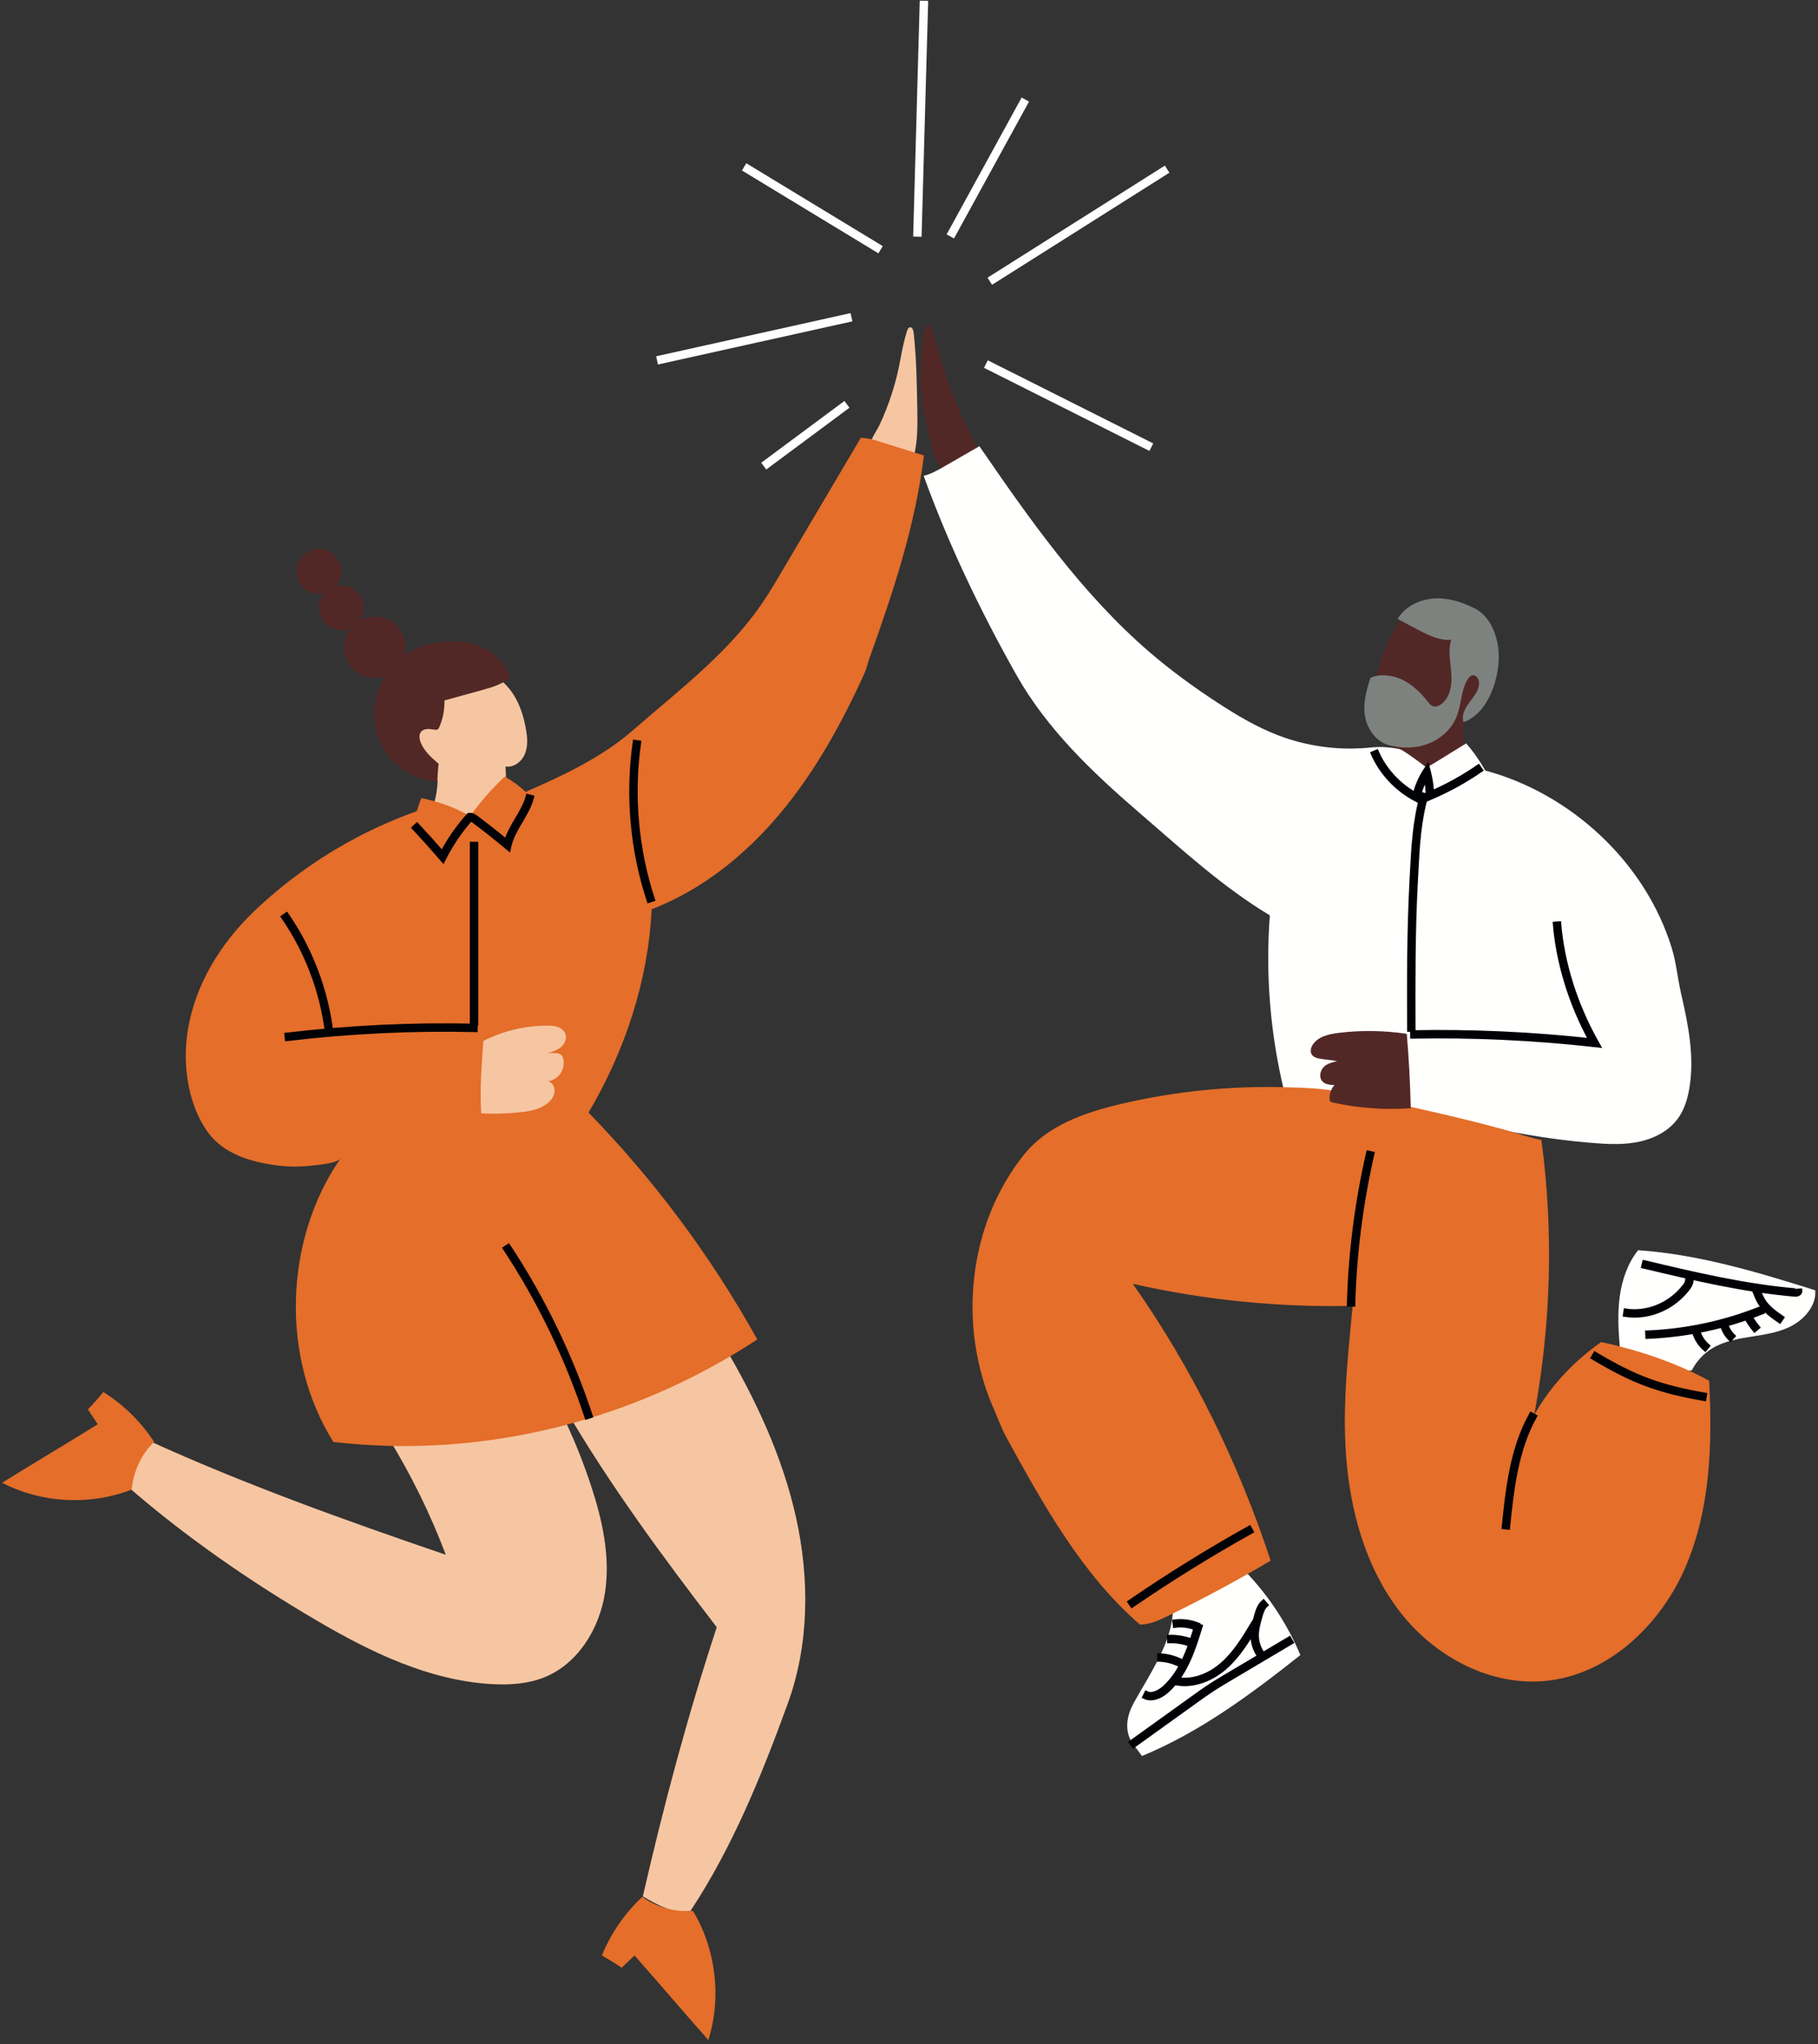 <?xml version="1.0" encoding="UTF-8"?>
<svg width="241px" height="271px" viewBox="0 0 241 271" version="1.1" xmlns="http://www.w3.org/2000/svg" xmlns:xlink="http://www.w3.org/1999/xlink">
    <rect x="0" y="0" width="241" height="271" fill="#333333" stroke="none"/>
    <title>2020_Illustration_Guideline_High_Five_Black_RGB</title>
    <g id="Page-1" stroke="none" stroke-width="1" fill="none" fill-rule="evenodd">
        <g id="qr-kod-platba-p-a-p" transform="translate(-247, -1760)">
            <g id="2020_Illustration_Guideline_High_Five_Black_RGB" transform="translate(247, 1760)">
                <path d="M119.369,47.603 C119.601,46.309 119.868,45.011 120.273,43.778 C120.331,43.604 120.445,43.424 120.618,43.39 C120.919,43.331 121.077,43.752 121.112,44.073 C121.486,47.455 121.543,50.866 121.599,54.271 C121.634,56.324 121.665,58.409 121.165,60.395 C121.135,60.515 121.098,60.643 121.005,60.721 C120.884,60.824 120.71,60.807 120.555,60.783 C119.158,60.567 117.227,60.369 115.98,59.627 C114.738,58.888 116.08,57.433 116.566,56.4 C117.875,53.621 118.822,50.652 119.369,47.603" id="Fill-4" fill="#F6C6A2"></path>
                <path d="M51.539,190.702 C54.535,195.587 57.068,200.758 59.094,206.12 C45.797,201.577 32.407,196.783 19.619,190.951 C18.846,193.068 17.91,194.972 16.685,196.863 C24.499,203.685 33.061,209.598 42.001,214.849 C49.13,219.036 56.828,222.762 65.076,223.261 C67.492,223.407 69.976,223.26 72.217,222.344 C76.653,220.532 79.477,215.885 80.203,211.139 C80.929,206.393 79.857,201.551 78.359,196.991 C77.235,193.572 75.869,190.234 74.275,187.009 C66.31,186.804 59.176,188.421 51.539,190.702" id="Fill-5" fill="#F6C6A2"></path>
                <path d="M95.879,178.234 C100.132,185.4 103.719,193.049 105.526,201.188 C107.331,209.327 107.282,218.007 104.432,225.84 C100.971,235.354 97.112,244.879 91.539,253.326 C89.298,253.768 87.185,252.57 85.217,251.409 C87.977,239.352 91.145,227.472 95.016,215.727 C87.886,206.424 80.957,197.057 75.029,186.941 C81.529,182.988 88.515,180.131 95.879,178.234" id="Fill-6" fill="#F6C6A2"></path>
                <path d="M190.672,79.513 C188.836,79.531 187.117,80.561 185.912,81.949 C184.707,83.338 183.952,85.058 183.332,86.79 C182.894,88.013 182.516,89.256 182.196,90.515 C181.821,91.992 181.529,93.544 181.869,95.028 C182.21,96.513 183.334,97.913 184.838,98.131 C184.818,98.758 184.92,99.378 185.113,99.974 C185.996,100.664 186.867,101.418 187.897,101.859 C188.925,102.3 190.121,102.463 191.165,102.058 C191.631,101.877 192.048,101.591 192.448,101.292 C193.248,100.691 194,100.018 194.62,99.232 C193.395,97.874 194.09,95.733 194.684,94.003 C195.278,92.273 196.568,91.508 196.979,89.725 C197.408,87.857 196.394,84.907 195.443,83.243 C194.493,81.579 192.585,79.496 190.672,79.513" id="Fill-7" fill="#522826"></path>
                <path d="M67.133,104.26 C67.093,103.38 67.054,102.501 67.014,101.621 C68.125,101.794 69.186,100.959 69.6,99.911 C70.015,98.863 69.909,97.684 69.705,96.575 C69.432,95.083 68.985,93.606 68.208,92.303 C67.431,91.001 66.304,89.879 64.912,89.281 C61.716,87.909 57.863,90.771 56.35,93.909 C54.836,97.047 55.542,101.117 58.022,103.559 C57.955,104.615 57.831,105.611 57.484,106.611 C58.877,107.958 60.476,109.132 62.093,110.198 C62.281,110.322 62.48,110.447 62.704,110.462 C63.083,110.487 63.402,110.197 63.669,109.927 C65.285,108.3 67.237,106.555 67.133,104.26" id="Fill-8" fill="#F6C6A2"></path>
                <path d="M122.584,43.79 C122.639,43.505 122.778,43.152 123.066,43.157 C123.263,43.161 123.46,43.316 123.51,43.507 C124.029,45.483 124.313,46.123 124.759,47.745 C125.684,51.105 127.039,54.32 128.584,57.444 C129.114,58.514 129.644,59.585 130.173,60.655 C130.2,60.711 125.972,62.845 125.112,62.285 C123.837,61.456 123.336,58.303 122.995,56.956 C121.91,52.667 121.754,48.138 122.584,43.79" id="Fill-9" fill="#522826"></path>
                <path d="M30.581,124.206 C31.544,122.992 32.593,121.848 33.706,120.79 C37.701,116.987 42.216,113.733 47.083,111.142 C49.71,109.743 52.44,108.537 55.246,107.543 C55.47,106.902 55.581,106.429 55.869,105.814 C58.138,106.254 60.311,107.048 62.317,108.198 C63.719,106.257 65.171,104.593 66.912,102.951 C67.913,103.512 68.844,104.197 69.678,104.987 C74.702,102.781 79.764,100.426 83.901,96.815 C90.268,91.258 97.054,86.21 101.618,79.091 C102.378,77.904 103.095,76.691 103.812,75.477 C107.249,69.661 110.686,63.844 114.122,58.028 C114.831,58.101 115.428,58.173 116.107,58.386 C118.23,59.052 120.353,59.719 122.476,60.384 C121.355,69.642 118.407,78.454 115.271,87.234 C115.01,87.964 114.856,88.707 114.533,89.413 C111.546,95.945 108.048,102.298 103.445,107.806 C98.842,113.315 93.075,117.968 86.383,120.544 C85.944,129.969 82.831,139.388 78.013,147.494 C86.748,156.473 94.304,166.611 100.382,177.574 C83.953,188.426 63.728,193.473 44.188,191.16 C37.182,179.986 37.652,164.425 45.14,153.57 C44.649,154.281 41.853,154.463 41.046,154.553 C39.617,154.712 38.17,154.689 36.744,154.508 C33.326,154.073 29.66,153.014 27.552,150.097 C25.751,147.607 24.87,144.387 24.673,141.346 C24.264,135.05 26.734,129.058 30.581,124.206" id="Fill-10" fill="#E46E2A"></path>
                <path d="M67.648,89.804 C66.587,90.731 65.179,91.132 63.822,91.507 C62.189,91.958 60.557,92.409 58.925,92.859 C58.932,94.057 58.718,95.322 58.228,96.414 C58.182,96.517 58.13,96.624 58.037,96.688 C57.909,96.775 57.739,96.757 57.586,96.733 C56.967,96.636 56.217,96.531 55.818,97.016 C55.506,97.395 55.582,97.96 55.761,98.417 C56.22,99.584 57.203,100.45 58.151,101.267 C58.035,102.044 58.031,102.846 57.968,103.628 C55.185,103.422 52.505,101.93 51.009,99.57 C49.512,97.208 49.203,94.132 50.2,91.519 C50.95,89.553 52.158,87.766 53.941,86.651 C55.723,85.536 57.844,85.009 59.945,85.022 C61.559,85.033 63.193,85.363 64.605,86.147 C66.018,86.931 67.128,88.271 67.648,89.804" id="Fill-11" fill="#522826"></path>
                <path d="M214.712,178.414 C214.529,176.217 214.422,173.997 214.728,171.814 C215.035,169.631 215.779,167.47 217.15,165.746 C225.173,166.296 232.962,168.64 240.634,171.059 C240.801,172.945 239.374,174.704 237.737,175.649 C236.099,176.595 234.18,176.888 232.312,177.18 C230.445,177.471 228.525,177.796 226.917,178.791 C225.794,179.487 224.866,180.498 224.268,181.679 C221.568,181.872 218.742,181.367 216.241,180.332 C215.386,179.978 214.789,179.338 214.712,178.414" id="Fill-12" fill="#FFFFFE"></path>
                <path d="M165.263,208.511 C168.262,211.68 170.687,215.394 172.383,219.417 C165.848,224.596 159.087,229.625 151.383,232.802 C151.1,232.428 150.772,231.966 150.489,231.592 C150.28,231.317 150.07,231.04 149.904,230.738 C149.483,229.97 149.359,229.059 149.464,228.19 C149.569,227.32 149.893,226.487 150.316,225.721 C150.865,224.728 151.424,223.801 151.988,222.815 C153.705,219.818 155.471,216.647 155.497,213.192 C156.152,212.742 156.886,212.342 157.541,211.893 C158.27,211.394 158.998,210.894 159.757,210.441 C161.427,209.443 163.385,209.022 165.263,208.511" id="Fill-13" fill="#FFFFFE"></path>
                <path d="M64.076,138 C66.692,136.669 69.624,135.969 72.558,135.975 C73.031,135.976 73.515,135.996 73.959,136.159 C74.404,136.323 74.812,136.649 74.964,137.099 C75.176,137.725 74.839,138.432 74.328,138.849 C73.816,139.266 73.162,139.456 72.528,139.637 C72.696,139.589 72.88,139.612 73.051,139.616 C73.333,139.623 73.617,139.6 73.904,139.641 C74.106,139.67 74.308,139.749 74.446,139.9 C74.572,140.035 74.635,140.217 74.674,140.398 C74.799,140.98 74.697,141.63 74.402,142.147 C74.043,142.776 73.392,143.229 72.679,143.349 C73.236,143.517 73.568,144.124 73.519,144.705 C73.47,145.287 73.114,145.804 72.673,146.186 C71.656,147.071 70.246,147.324 68.906,147.462 C67.21,147.637 65.5,147.685 63.797,147.607 C63.574,144.438 63.858,141.17 64.076,138" id="Fill-14" fill="#F6C6A2"></path>
                <path d="M181.683,89.845 C183.044,89.292 184.639,89.495 185.955,90.144 C187.273,90.794 188.342,91.849 189.246,92.994 C189.457,93.262 189.685,93.552 190.016,93.642 C190.354,93.734 190.714,93.588 191.001,93.389 C192.249,92.522 192.503,90.802 192.394,89.301 C192.286,87.8 191.932,86.256 192.383,84.818 C190.829,84.936 189.409,84.25 188.036,83.522 C187.115,83.034 186.193,82.544 185.271,82.055 C186.246,80.42 188.16,79.467 190.081,79.344 C192.001,79.221 193.908,79.83 195.606,80.723 C197.228,81.576 198.121,83.412 198.495,85.185 C198.87,86.96 198.662,88.817 198.146,90.556 C197.498,92.746 196.185,94.951 194.015,95.743 C193.681,94.852 194.251,93.828 194.823,93.064 C195.396,92.3 196.069,91.502 196.068,90.552 C196.068,90.065 195.75,89.494 195.256,89.524 C194.901,89.546 194.648,89.866 194.48,90.174 C193.664,91.671 193.718,93.488 193.067,95.062 C192.395,96.689 190.97,97.969 189.309,98.604 C187.647,99.239 185.773,99.251 184.059,98.771 C182.388,98.301 181.256,96.657 180.951,94.97 C180.647,93.284 181.143,91.473 181.683,89.845" id="Fill-15" fill="#7E827E"></path>
                <path d="M168.336,121.353 C167.741,129.09 168.382,136.967 170.194,144.512 C175.582,144.537 180.896,145.406 186.113,146.755 C194.036,148.804 202.059,150.729 210.211,151.445 C212.415,151.638 214.648,151.83 216.827,151.452 C219.007,151.074 221.163,150.052 222.453,148.251 C223.265,147.118 223.688,145.748 223.929,144.373 C224.662,140.193 223.819,135.909 222.863,131.773 C222.388,129.717 222.228,127.688 221.608,125.671 C218.134,114.371 208.292,105.219 196.898,102.156 C196.166,100.865 195.334,99.669 194.358,98.553 C192.898,99.455 191.439,100.357 189.979,101.258 C189.684,101.441 189.386,101.562 189.09,101.744 C188.177,101.033 187.237,100.355 186.273,99.712 C186.042,99.559 185.806,99.405 185.542,99.32 C185.206,99.211 184.41,99.136 184.059,99.096 C182.927,98.967 182.381,99.041 181.308,99.136 C177.291,99.495 173.194,98.924 169.428,97.481 C166.593,96.394 163.966,94.831 161.422,93.172 C158.258,91.107 155.197,88.878 152.335,86.41 C143.406,78.707 136.512,68.883 129.832,59.156 C128.291,60.044 126.75,60.932 125.21,61.82 C124.328,62.328 123.432,62.843 122.443,63.082 C125.742,72.192 130.003,81.098 134.768,89.532 C138.761,96.602 144.771,102.363 150.923,107.653 C156.553,112.495 161.971,117.534 168.336,121.353" id="Fill-16" fill="#FFFFFE"></path>
                <path d="M170.26,144.135 C163.01,143.945 155.737,144.687 148.674,146.334 C143.869,147.455 138.88,149.18 135.782,153.028 C128.349,162.259 126.927,175.734 131.663,186.604 C132.253,187.957 132.746,189.354 133.456,190.648 C138.36,199.576 143.423,208.702 151.109,215.374 C152.361,215.38 153.499,214.874 154.627,214.327 C159.332,212.045 163.943,209.568 168.443,206.903 C164.173,193.933 158.029,181.355 150.166,170.2 C159.7,172.36 169.543,173.343 179.316,173.12 C178.625,180.282 177.848,187.217 178.562,194.376 C179.276,201.536 181.499,208.722 186.058,214.28 C190.616,219.839 197.748,223.545 204.893,222.844 C213.209,222.029 220.128,215.438 223.436,207.747 C226.744,200.056 227.009,191.411 226.568,183.048 C222.165,180.646 217.155,178.965 212.25,177.924 C208.627,180.49 205.538,183.716 203.381,187.601 C205.608,175.595 205.968,163.229 204.331,151.128 C202.772,150.847 201.216,150.253 199.689,149.833 C192.528,147.863 185.255,146.339 177.987,144.815 C175.41,144.275 172.893,144.204 170.26,144.135" id="Fill-17" fill="#E46E2A"></path>
                <path d="M187.015,146.921 C183.57,147.17 180.09,146.918 176.717,146.176 C176.588,146.148 176.452,146.115 176.363,146.018 C176.266,145.912 176.249,145.755 176.25,145.611 C176.253,144.978 176.472,144.312 176.902,143.848 C176.319,143.831 175.666,143.782 175.281,143.343 C174.833,142.832 174.986,141.988 175.446,141.488 C175.907,140.989 176.603,140.839 177.261,140.673 C176.57,140.578 175.88,140.483 175.189,140.388 C174.685,140.319 174.109,140.202 173.864,139.755 C173.653,139.374 173.778,138.887 174.012,138.519 C174.709,137.422 176.139,137.094 177.428,136.936 C180.435,136.566 183.491,136.608 186.487,137.06 C186.768,140.335 186.942,143.635 187.015,146.921" id="Fill-18" fill="#522826"></path>
                <path d="M216.681,174.4 C216.259,174.4 215.838,174.367 215.422,174.302 L215.507,173.761 C217.253,174.038 219.104,173.684 220.719,172.765 C221.686,172.214 222.562,171.46 223.252,170.584 C223.45,170.333 223.637,170.061 223.669,169.771 L224.212,169.83 C224.165,170.258 223.929,170.608 223.681,170.923 C222.948,171.854 222.017,172.656 220.989,173.241 C219.649,174.002 218.157,174.4 216.681,174.4" id="Fill-19" fill="#000105"></path>
                <path d="M216.681,174.4 C216.259,174.4 215.838,174.367 215.422,174.302 L215.507,173.761 C217.253,174.038 219.104,173.684 220.719,172.765 C221.686,172.214 222.562,171.46 223.252,170.584 C223.45,170.333 223.637,170.061 223.669,169.771 L224.212,169.83 C224.165,170.258 223.929,170.608 223.681,170.923 C222.948,171.854 222.017,172.656 220.989,173.241 C219.649,174.002 218.157,174.4 216.681,174.4 Z" id="Stroke-20" stroke="#000105" stroke-width="0.57"></path>
                <path d="M238.002,171.624 C237.967,171.624 237.938,171.622 237.92,171.621 C231.111,171.04 224.369,169.436 217.848,167.885 L217.974,167.352 C224.475,168.899 231.198,170.498 237.966,171.076 C238.049,171.083 238.118,171.065 238.135,171.054 C238.119,171.064 238.091,171.104 238.095,171.149 L238.639,171.105 C238.649,171.235 238.604,171.357 238.513,171.449 C238.362,171.599 238.135,171.624 238.002,171.624" id="Fill-21" fill="#000105"></path>
                <path d="M238.002,171.624 C237.967,171.624 237.938,171.622 237.92,171.621 C231.111,171.04 224.369,169.436 217.848,167.885 L217.974,167.352 C224.475,168.899 231.198,170.498 237.966,171.076 C238.049,171.083 238.118,171.065 238.135,171.054 C238.119,171.064 238.091,171.104 238.095,171.149 L238.639,171.105 C238.649,171.235 238.604,171.357 238.513,171.449 C238.362,171.599 238.135,171.624 238.002,171.624 Z" id="Stroke-22" stroke="#000105" stroke-width="0.57"></path>
                <path d="M218.398,177.216 L218.375,176.669 C223.553,176.455 228.617,175.369 233.429,173.444 L233.632,173.952 C228.762,175.901 223.637,176.999 218.398,177.216" id="Fill-23" fill="#000105"></path>
                <path d="M218.398,177.216 L218.375,176.669 C223.553,176.455 228.617,175.369 233.429,173.444 L233.632,173.952 C228.762,175.901 223.637,176.999 218.398,177.216 Z" id="Stroke-24" stroke="#000105" stroke-width="0.57"></path>
                <path d="M235.914,175.143 C234.993,174.504 233.949,173.779 233.299,172.73 C233.031,172.298 232.842,171.83 232.66,171.378 L232.409,170.759 L232.915,170.553 L233.165,171.173 C233.34,171.604 233.52,172.049 233.763,172.441 C234.353,173.394 235.347,174.084 236.225,174.693 L235.914,175.143" id="Fill-25" fill="#000105"></path>
                <path d="M235.914,175.143 C234.993,174.504 233.949,173.779 233.299,172.73 C233.031,172.298 232.842,171.83 232.66,171.378 L232.409,170.759 L232.915,170.553 L233.165,171.173 C233.34,171.604 233.52,172.049 233.763,172.441 C234.353,173.394 235.347,174.084 236.225,174.693 L235.914,175.143 Z" id="Stroke-26" stroke="#000105" stroke-width="0.57"></path>
                <path d="M232.599,176.322 C232.166,175.799 231.784,175.231 231.465,174.63 L231.947,174.373 C232.248,174.94 232.609,175.478 233.019,175.972 L232.599,176.322" id="Fill-27" fill="#000105"></path>
                <path d="M232.599,176.322 C232.166,175.799 231.784,175.231 231.465,174.63 L231.947,174.373 C232.248,174.94 232.609,175.478 233.019,175.972 L232.599,176.322 Z" id="Stroke-28" stroke="#000105" stroke-width="0.57"></path>
                <path d="M229.389,177.527 C228.82,176.984 228.414,176.262 228.246,175.493 L228.779,175.376 C228.924,176.039 229.274,176.662 229.765,177.129 L229.389,177.527" id="Fill-29" fill="#000105"></path>
                <path d="M229.389,177.527 C228.82,176.984 228.414,176.262 228.246,175.493 L228.779,175.376 C228.924,176.039 229.274,176.662 229.765,177.129 L229.389,177.527 Z" id="Stroke-30" stroke="#000105" stroke-width="0.57"></path>
                <path d="M226.037,178.855 C225.318,178.246 224.792,177.406 224.556,176.492 L225.085,176.356 C225.292,177.161 225.756,177.9 226.39,178.438 L226.037,178.855" id="Fill-31" fill="#000105"></path>
                <path d="M226.037,178.855 C225.318,178.246 224.792,177.406 224.556,176.492 L225.085,176.356 C225.292,177.161 225.756,177.9 226.39,178.438 L226.037,178.855 Z" id="Stroke-32" stroke="#000105" stroke-width="0.57"></path>
                <path d="M167.095,219.761 C166.44,218.947 166.069,217.923 166.05,216.878 C166.034,215.964 166.279,215.092 166.515,214.249 C166.688,213.63 166.904,212.862 167.486,212.357 L167.843,212.77 C167.385,213.168 167.194,213.849 167.041,214.396 C166.815,215.202 166.581,216.034 166.596,216.868 C166.613,217.793 166.94,218.698 167.52,219.417 L167.095,219.761" id="Fill-33" fill="#000105"></path>
                <path d="M167.095,219.761 C166.44,218.947 166.069,217.923 166.05,216.878 C166.034,215.964 166.279,215.092 166.515,214.249 C166.688,213.63 166.904,212.862 167.486,212.357 L167.843,212.77 C167.385,213.168 167.194,213.849 167.041,214.396 C166.815,215.202 166.581,216.034 166.596,216.868 C166.613,217.793 166.94,218.698 167.52,219.417 L167.095,219.761 Z" id="Stroke-34" stroke="#000105" stroke-width="0.57"></path>
                <path d="M152.53,225.14 C152.243,225.14 151.971,225.081 151.722,224.959 L151.96,224.467 C152.93,224.939 154.081,223.994 154.41,223.693 C156.762,221.545 157.793,218.166 158.621,215.451 L159.143,215.611 C158.295,218.39 157.24,221.849 154.777,224.097 C154.03,224.78 153.236,225.14 152.53,225.14" id="Fill-35" fill="#000105"></path>
                <path d="M152.53,225.14 C152.243,225.14 151.971,225.081 151.722,224.959 L151.96,224.467 C152.93,224.939 154.081,223.994 154.41,223.693 C156.762,221.545 157.793,218.166 158.621,215.451 L159.143,215.611 C158.295,218.39 157.24,221.849 154.777,224.097 C154.03,224.78 153.236,225.14 152.53,225.14 Z" id="Stroke-36" stroke="#000105" stroke-width="0.57"></path>
                <path d="M150.251,231.444 L149.933,231 L158.2,225.06 C158.968,224.508 159.76,223.939 160.567,223.416 C161.215,222.997 161.887,222.598 162.537,222.212 L170.917,217.237 L171.195,217.708 L162.816,222.683 C162.169,223.067 161.502,223.463 160.863,223.876 C160.067,224.392 159.281,224.956 158.521,225.502 L150.251,231.444" id="Fill-37" fill="#000105"></path>
                <path d="M150.251,231.444 L149.933,231 L158.2,225.06 C158.968,224.508 159.76,223.939 160.567,223.416 C161.215,222.997 161.887,222.598 162.537,222.212 L170.917,217.237 L171.195,217.708 L162.816,222.683 C162.169,223.067 161.502,223.463 160.863,223.876 C160.067,224.392 159.281,224.956 158.521,225.502 L150.251,231.444 Z" id="Stroke-38" stroke="#000105" stroke-width="0.57"></path>
                <path d="M156.732,220.908 C155.801,220.361 154.739,220.052 153.66,220.015 L153.679,219.469 C154.848,219.509 155.999,219.843 157.008,220.437 L156.732,220.908" id="Fill-39" fill="#000105"></path>
                <path d="M156.732,220.908 C155.801,220.361 154.739,220.052 153.66,220.015 L153.679,219.469 C154.848,219.509 155.999,219.843 157.008,220.437 L156.732,220.908 Z" id="Stroke-40" stroke="#000105" stroke-width="0.57"></path>
                <path d="M157.745,218.014 C156.876,217.694 155.929,217.538 155.004,217.565 L154.989,217.018 C155.982,216.991 157,217.157 157.933,217.501 L157.745,218.014" id="Fill-41" fill="#000105"></path>
                <path d="M157.745,218.014 C156.876,217.694 155.929,217.538 155.004,217.565 L154.989,217.018 C155.982,216.991 157,217.157 157.933,217.501 L157.745,218.014 Z" id="Stroke-42" stroke="#000105" stroke-width="0.57"></path>
                <path d="M158.583,215.89 C157.69,215.527 156.714,215.401 155.758,215.523 L155.689,214.98 C156.737,214.845 157.809,214.985 158.788,215.383 L158.583,215.89" id="Fill-43" fill="#000105"></path>
                <path d="M158.583,215.89 C157.69,215.527 156.714,215.401 155.758,215.523 L155.689,214.98 C156.737,214.845 157.809,214.985 158.788,215.383 L158.583,215.89 Z" id="Stroke-44" stroke="#000105" stroke-width="0.57"></path>
                <path d="M157.05,223.255 C156.61,223.255 156.178,223.208 155.759,223.114 L155.878,222.581 C157.845,223.023 160.144,222.301 162.032,220.648 C163.76,219.134 164.965,217.118 166.131,215.167 L166.599,215.449 C165.411,217.435 164.183,219.49 162.391,221.06 C160.769,222.48 158.849,223.255 157.05,223.255" id="Fill-45" fill="#000105"></path>
                <path d="M157.05,223.255 C156.61,223.255 156.178,223.208 155.759,223.114 L155.878,222.581 C157.845,223.023 160.144,222.301 162.032,220.648 C163.76,219.134 164.965,217.118 166.131,215.167 L166.599,215.449 C165.411,217.435 164.183,219.49 162.391,221.06 C160.769,222.48 158.849,223.255 157.05,223.255 Z" id="Stroke-46" stroke="#000105" stroke-width="0.57"></path>
                <path d="M179.375,172.947 L178.83,172.932 C179.011,166.175 179.871,159.409 181.385,152.822 L181.918,152.945 C180.411,159.497 179.556,166.226 179.375,172.947" id="Fill-47" fill="#000105"></path>
                <path d="M179.375,172.947 L178.83,172.932 C179.011,166.175 179.871,159.409 181.385,152.822 L181.918,152.945 C180.411,159.497 179.556,166.226 179.375,172.947 Z" id="Stroke-48" stroke="#000105" stroke-width="0.57"></path>
                <path d="M187.969,106.12 L187.639,105.947 C185.142,104.635 183.083,102.425 181.991,99.884 L182.492,99.668 C183.49,101.987 185.33,104.018 187.574,105.288 C187.814,104.266 188.305,103.121 188.898,102.217 L189.234,101.704 L189.389,102.298 C189.628,103.207 189.771,104.142 189.817,105.081 C191.973,104.135 194.096,102.95 195.98,101.639 L196.292,102.089 C194.271,103.494 191.979,104.758 189.664,105.743 L189.292,105.901 L189.285,105.496 C189.27,104.686 189.178,103.878 189.014,103.085 C188.548,103.933 188.186,104.909 188.035,105.753 L187.969,106.12" id="Fill-49" fill="#000105"></path>
                <path d="M187.969,106.12 L187.639,105.947 C185.142,104.635 183.083,102.425 181.991,99.884 L182.492,99.668 C183.49,101.987 185.33,104.018 187.574,105.288 C187.814,104.266 188.305,103.121 188.898,102.217 L189.234,101.704 L189.389,102.298 C189.628,103.207 189.771,104.142 189.817,105.081 C191.973,104.135 194.096,102.95 195.98,101.639 L196.292,102.089 C194.271,103.494 191.979,104.758 189.664,105.743 L189.292,105.901 L189.285,105.496 C189.27,104.686 189.178,103.878 189.014,103.085 C188.548,103.933 188.186,104.909 188.035,105.753 L187.969,106.12 Z" id="Stroke-50" stroke="#000105" stroke-width="0.57"></path>
                <path d="M211.871,138.593 L211.342,138.534 C203.364,137.637 195.25,137.259 187.223,137.412 L187.213,136.865 C195.087,136.715 203.047,137.074 210.879,137.932 C208.204,133.011 206.564,127.675 206.128,122.468 L206.672,122.422 C207.115,127.716 208.823,133.147 211.611,138.128 L211.871,138.593" id="Fill-51" fill="#000105"></path>
                <path d="M211.871,138.593 L211.342,138.534 C203.364,137.637 195.25,137.259 187.223,137.412 L187.213,136.865 C195.087,136.715 203.047,137.074 210.879,137.932 C208.204,133.011 206.564,127.675 206.128,122.468 L206.672,122.422 C207.115,127.716 208.823,133.147 211.611,138.128 L211.871,138.593 Z" id="Stroke-52" stroke="#000105" stroke-width="0.57"></path>
                <path d="M186.815,136.499 C186.795,130.034 186.775,123.348 187.132,116.779 C187.152,116.398 187.172,116.022 187.191,115.648 C187.373,112.156 187.544,108.857 188.532,105.317 L189.057,105.464 C188.086,108.946 187.924,112.065 187.737,115.677 C187.717,116.05 187.698,116.427 187.677,116.809 C187.321,123.361 187.341,130.04 187.361,136.497 L186.815,136.499" id="Fill-53" fill="#000105"></path>
                <path d="M186.815,136.499 C186.795,130.034 186.775,123.348 187.132,116.779 C187.152,116.398 187.172,116.022 187.191,115.648 C187.373,112.156 187.544,108.857 188.532,105.317 L189.057,105.464 C188.086,108.946 187.924,112.065 187.737,115.677 C187.717,116.05 187.698,116.427 187.677,116.809 C187.321,123.361 187.341,130.04 187.361,136.497 L186.815,136.499 Z" id="Stroke-54" stroke="#000105" stroke-width="0.57"></path>
                <path d="M199.893,202.51 L199.351,202.454 C199.848,197.601 200.411,192.1 202.986,187.504 L203.462,187.772 C200.942,192.269 200.386,197.71 199.893,202.51" id="Fill-55" fill="#000105"></path>
                <path d="M199.893,202.51 L199.351,202.454 C199.848,197.601 200.411,192.1 202.986,187.504 L203.462,187.772 C200.942,192.269 200.386,197.71 199.893,202.51 Z" id="Stroke-56" stroke="#000105" stroke-width="0.57"></path>
                <path d="M150.067,212.841 L149.758,212.389 C154.872,208.883 160.21,205.572 165.625,202.551 L165.891,203.029 C160.49,206.042 155.166,209.344 150.067,212.841" id="Fill-57" fill="#000105"></path>
                <path d="M150.067,212.841 L149.758,212.389 C154.872,208.883 160.21,205.572 165.625,202.551 L165.891,203.029 C160.49,206.042 155.166,209.344 150.067,212.841 Z" id="Stroke-58" stroke="#000105" stroke-width="0.57"></path>
                <path d="M225.911,185.457 C219.805,184.38 216.5,183.15 211.172,179.971 L211.451,179.501 C216.712,182.64 219.977,183.855 226.006,184.918 L225.911,185.457" id="Fill-59" fill="#000105"></path>
                <path d="M225.911,185.457 C219.805,184.38 216.5,183.15 211.172,179.971 L211.451,179.501 C216.712,182.64 219.977,183.855 226.006,184.918 L225.911,185.457 Z" id="Stroke-60" stroke="#000105" stroke-width="0.57"></path>
                <path d="M38.044,137.734 L37.98,137.191 C46.268,136.205 54.702,135.803 63.046,135.997 L63.033,136.544 C54.715,136.351 46.307,136.752 38.044,137.734" id="Fill-61" fill="#000105"></path>
                <path d="M38.044,137.734 L37.98,137.191 C46.268,136.205 54.702,135.803 63.046,135.997 L63.033,136.544 C54.715,136.351 46.307,136.752 38.044,137.734 Z" id="Stroke-62" stroke="#000105" stroke-width="0.57"></path>
                <path d="M58.729,114.054 L58.465,113.747 C57.3,112.393 56.092,111.046 54.874,109.742 L55.273,109.369 C56.405,110.58 57.528,111.829 58.615,113.085 C59.562,111.307 60.719,109.646 62.058,108.141 L62.126,108.066 L62.226,108.052 C62.605,108.001 62.908,108.228 63.071,108.35 C64.439,109.373 65.797,110.441 67.115,111.531 C67.433,110.48 67.996,109.526 68.542,108.599 C69.112,107.634 69.702,106.635 69.983,105.559 L70.511,105.698 C70.21,106.847 69.601,107.88 69.012,108.878 C68.386,109.938 67.797,110.939 67.535,112.075 L67.435,112.508 L67.095,112.224 C65.681,111.046 64.218,109.891 62.745,108.789 C62.602,108.682 62.491,108.613 62.385,108.596 C61.022,110.142 59.854,111.857 58.914,113.693 L58.729,114.054" id="Fill-63" fill="#000105"></path>
                <path d="M58.729,114.054 L58.465,113.747 C57.3,112.393 56.092,111.046 54.874,109.742 L55.273,109.369 C56.405,110.58 57.528,111.829 58.615,113.085 C59.562,111.307 60.719,109.646 62.058,108.141 L62.126,108.066 L62.226,108.052 C62.605,108.001 62.908,108.228 63.071,108.35 C64.439,109.373 65.797,110.441 67.115,111.531 C67.433,110.48 67.996,109.526 68.542,108.599 C69.112,107.634 69.702,106.635 69.983,105.559 L70.511,105.698 C70.21,106.847 69.601,107.88 69.012,108.878 C68.386,109.938 67.797,110.939 67.535,112.075 L67.435,112.508 L67.095,112.224 C65.681,111.046 64.218,109.891 62.745,108.789 C62.602,108.682 62.491,108.613 62.385,108.596 C61.022,110.142 59.854,111.857 58.914,113.693 L58.729,114.054 Z" id="Stroke-64" stroke="#000105" stroke-width="0.57"></path>
                <path d="M86.018,119.41 C83.798,112.671 83.157,105.395 84.162,98.37 L84.703,98.448 C83.709,105.39 84.343,112.579 86.536,119.239 L86.018,119.41" id="Fill-65" fill="#000105"></path>
                <path d="M86.018,119.41 C83.798,112.671 83.157,105.395 84.162,98.37 L84.703,98.448 C83.709,105.39 84.343,112.579 86.536,119.239 L86.018,119.41 Z" id="Stroke-66" stroke="#000105" stroke-width="0.57"></path>
                <polygon id="Fill-67" fill="#000105" points="62.566 135.685 63.113 135.685 63.113 111.88 62.566 111.88"></polygon>
                <polygon id="Stroke-68" stroke="#000105" stroke-width="0.57" points="62.566 135.685 63.113 135.685 63.113 111.88 62.566 111.88"></polygon>
                <path d="M43.358,136.88 C42.683,131.398 40.668,126.099 37.532,121.556 L37.981,121.244 C41.167,125.86 43.214,131.243 43.9,136.814 L43.358,136.88" id="Fill-69" fill="#000105"></path>
                <path d="M43.358,136.88 C42.683,131.398 40.668,126.099 37.532,121.556 L37.981,121.244 C41.167,125.86 43.214,131.243 43.9,136.814 L43.358,136.88 Z" id="Stroke-70" stroke="#000105" stroke-width="0.57"></path>
                <path d="M77.778,187.891 C75.166,179.984 71.52,172.45 66.94,165.5 L67.396,165.198 C72.002,172.189 75.669,179.766 78.296,187.719 L77.778,187.891" id="Fill-71" fill="#000105"></path>
                <path d="M77.778,187.891 C75.166,179.984 71.52,172.45 66.94,165.5 L67.396,165.198 C72.002,172.189 75.669,179.766 78.296,187.719 L77.778,187.891 Z" id="Stroke-72" stroke="#000105" stroke-width="0.57"></path>
                <path d="M91.862,253.334 C94.903,258.397 95.682,264.819 93.896,270.451 C90.595,266.725 87.415,262.972 84.114,259.245 C83.542,259.784 82.977,260.335 82.405,260.874 C81.532,260.262 80.713,259.776 79.788,259.245 C80.983,256.306 82.825,253.634 85.147,251.475 C87.054,252.88 89.502,253.515 91.862,253.334" id="Fill-73" fill="#E46E2A"></path>
                <path d="M17.455,197.476 C11.96,199.618 5.514,199.296 0.28,196.573 C4.505,193.946 8.736,191.444 12.961,188.818 C12.528,188.161 12.084,187.509 11.651,186.853 C12.402,186.095 13.019,185.368 13.698,184.544 C16.384,186.224 18.698,188.499 20.425,191.159 C18.719,192.804 17.678,195.113 17.455,197.476" id="Fill-74" fill="#E46E2A"></path>
                <path d="M53.765,85.808 C53.765,88.063 51.941,89.891 49.691,89.891 C47.442,89.891 45.617,88.063 45.617,85.808 C45.617,83.553 47.442,81.725 49.691,81.725 C51.941,81.725 53.765,83.553 53.765,85.808" id="Fill-75" fill="#522826"></path>
                <path d="M48.199,80.574 C48.199,82.213 46.873,83.543 45.237,83.543 C43.601,83.543 42.275,82.213 42.275,80.574 C42.275,78.934 43.601,77.605 45.237,77.605 C46.873,77.605 48.199,78.934 48.199,80.574" id="Fill-76" fill="#522826"></path>
                <path d="M45.237,75.754 C45.237,77.394 43.911,78.723 42.275,78.723 C40.639,78.723 39.312,77.394 39.312,75.754 C39.312,74.115 40.639,72.785 42.275,72.785 C43.911,72.785 45.237,74.115 45.237,75.754" id="Fill-77" fill="#522826"></path>
                <polyline id="Fill-78" fill="#FFFFFE" points="131.597 37.364 131.306 36.901 154.331 22.347 154.622 22.81 131.597 37.364"></polyline>
                <polygon id="Stroke-79" stroke="#FFFFFE" stroke-width="0.57" points="131.597 37.364 131.306 36.901 154.331 22.347 154.622 22.81"></polygon>
                <polyline id="Fill-80" fill="#FFFFFE" points="126.354 31.224 125.876 30.96 135.544 13.318 136.023 13.581 126.354 31.224"></polyline>
                <polygon id="Stroke-81" stroke="#FFFFFE" stroke-width="0.57" points="126.354 31.224 125.876 30.96 135.544 13.318 136.023 13.581"></polygon>
                <polyline id="Fill-82" fill="#FFFFFE" points="121.889 31.1 121.344 31.084 122.203 0.38 122.749 0.395 121.889 31.1"></polyline>
                <polygon id="Stroke-83" stroke="#FFFFFE" stroke-width="0.57" points="121.889 31.1 121.344 31.084 122.203 0.38 122.749 0.395"></polygon>
                <polyline id="Fill-84" fill="#FFFFFE" points="116.348 33.192 98.746 22.505 99.029 22.037 116.631 32.724 116.348 33.192"></polyline>
                <polygon id="Stroke-85" stroke="#FFFFFE" stroke-width="0.57" points="116.348 33.192 98.746 22.505 99.029 22.037 116.631 32.724"></polygon>
                <polyline id="Fill-86" fill="#FFFFFE" points="87.438 47.984 87.32 47.449 112.537 41.851 112.656 42.385 87.438 47.984"></polyline>
                <polygon id="Stroke-87" stroke="#FFFFFE" stroke-width="0.57" points="87.438 47.984 87.32 47.449 112.537 41.851 112.656 42.385"></polygon>
                <polyline id="Fill-88" fill="#FFFFFE" points="152.247 59.4 130.827 48.639 131.072 48.15 152.492 58.911 152.247 59.4"></polyline>
                <polygon id="Stroke-89" stroke="#FFFFFE" stroke-width="0.57" points="152.247 59.4 130.827 48.639 131.072 48.15 152.492 58.911"></polygon>
                <polyline id="Fill-90" fill="#FFFFFE" points="101.638 61.845 101.313 61.405 111.882 53.556 112.207 53.995 101.638 61.845"></polyline>
                <polygon id="Stroke-91" stroke="#FFFFFE" stroke-width="0.57" points="101.638 61.845 101.313 61.405 111.882 53.556 112.207 53.995"></polygon>
            </g>
        </g>
    </g>
</svg>